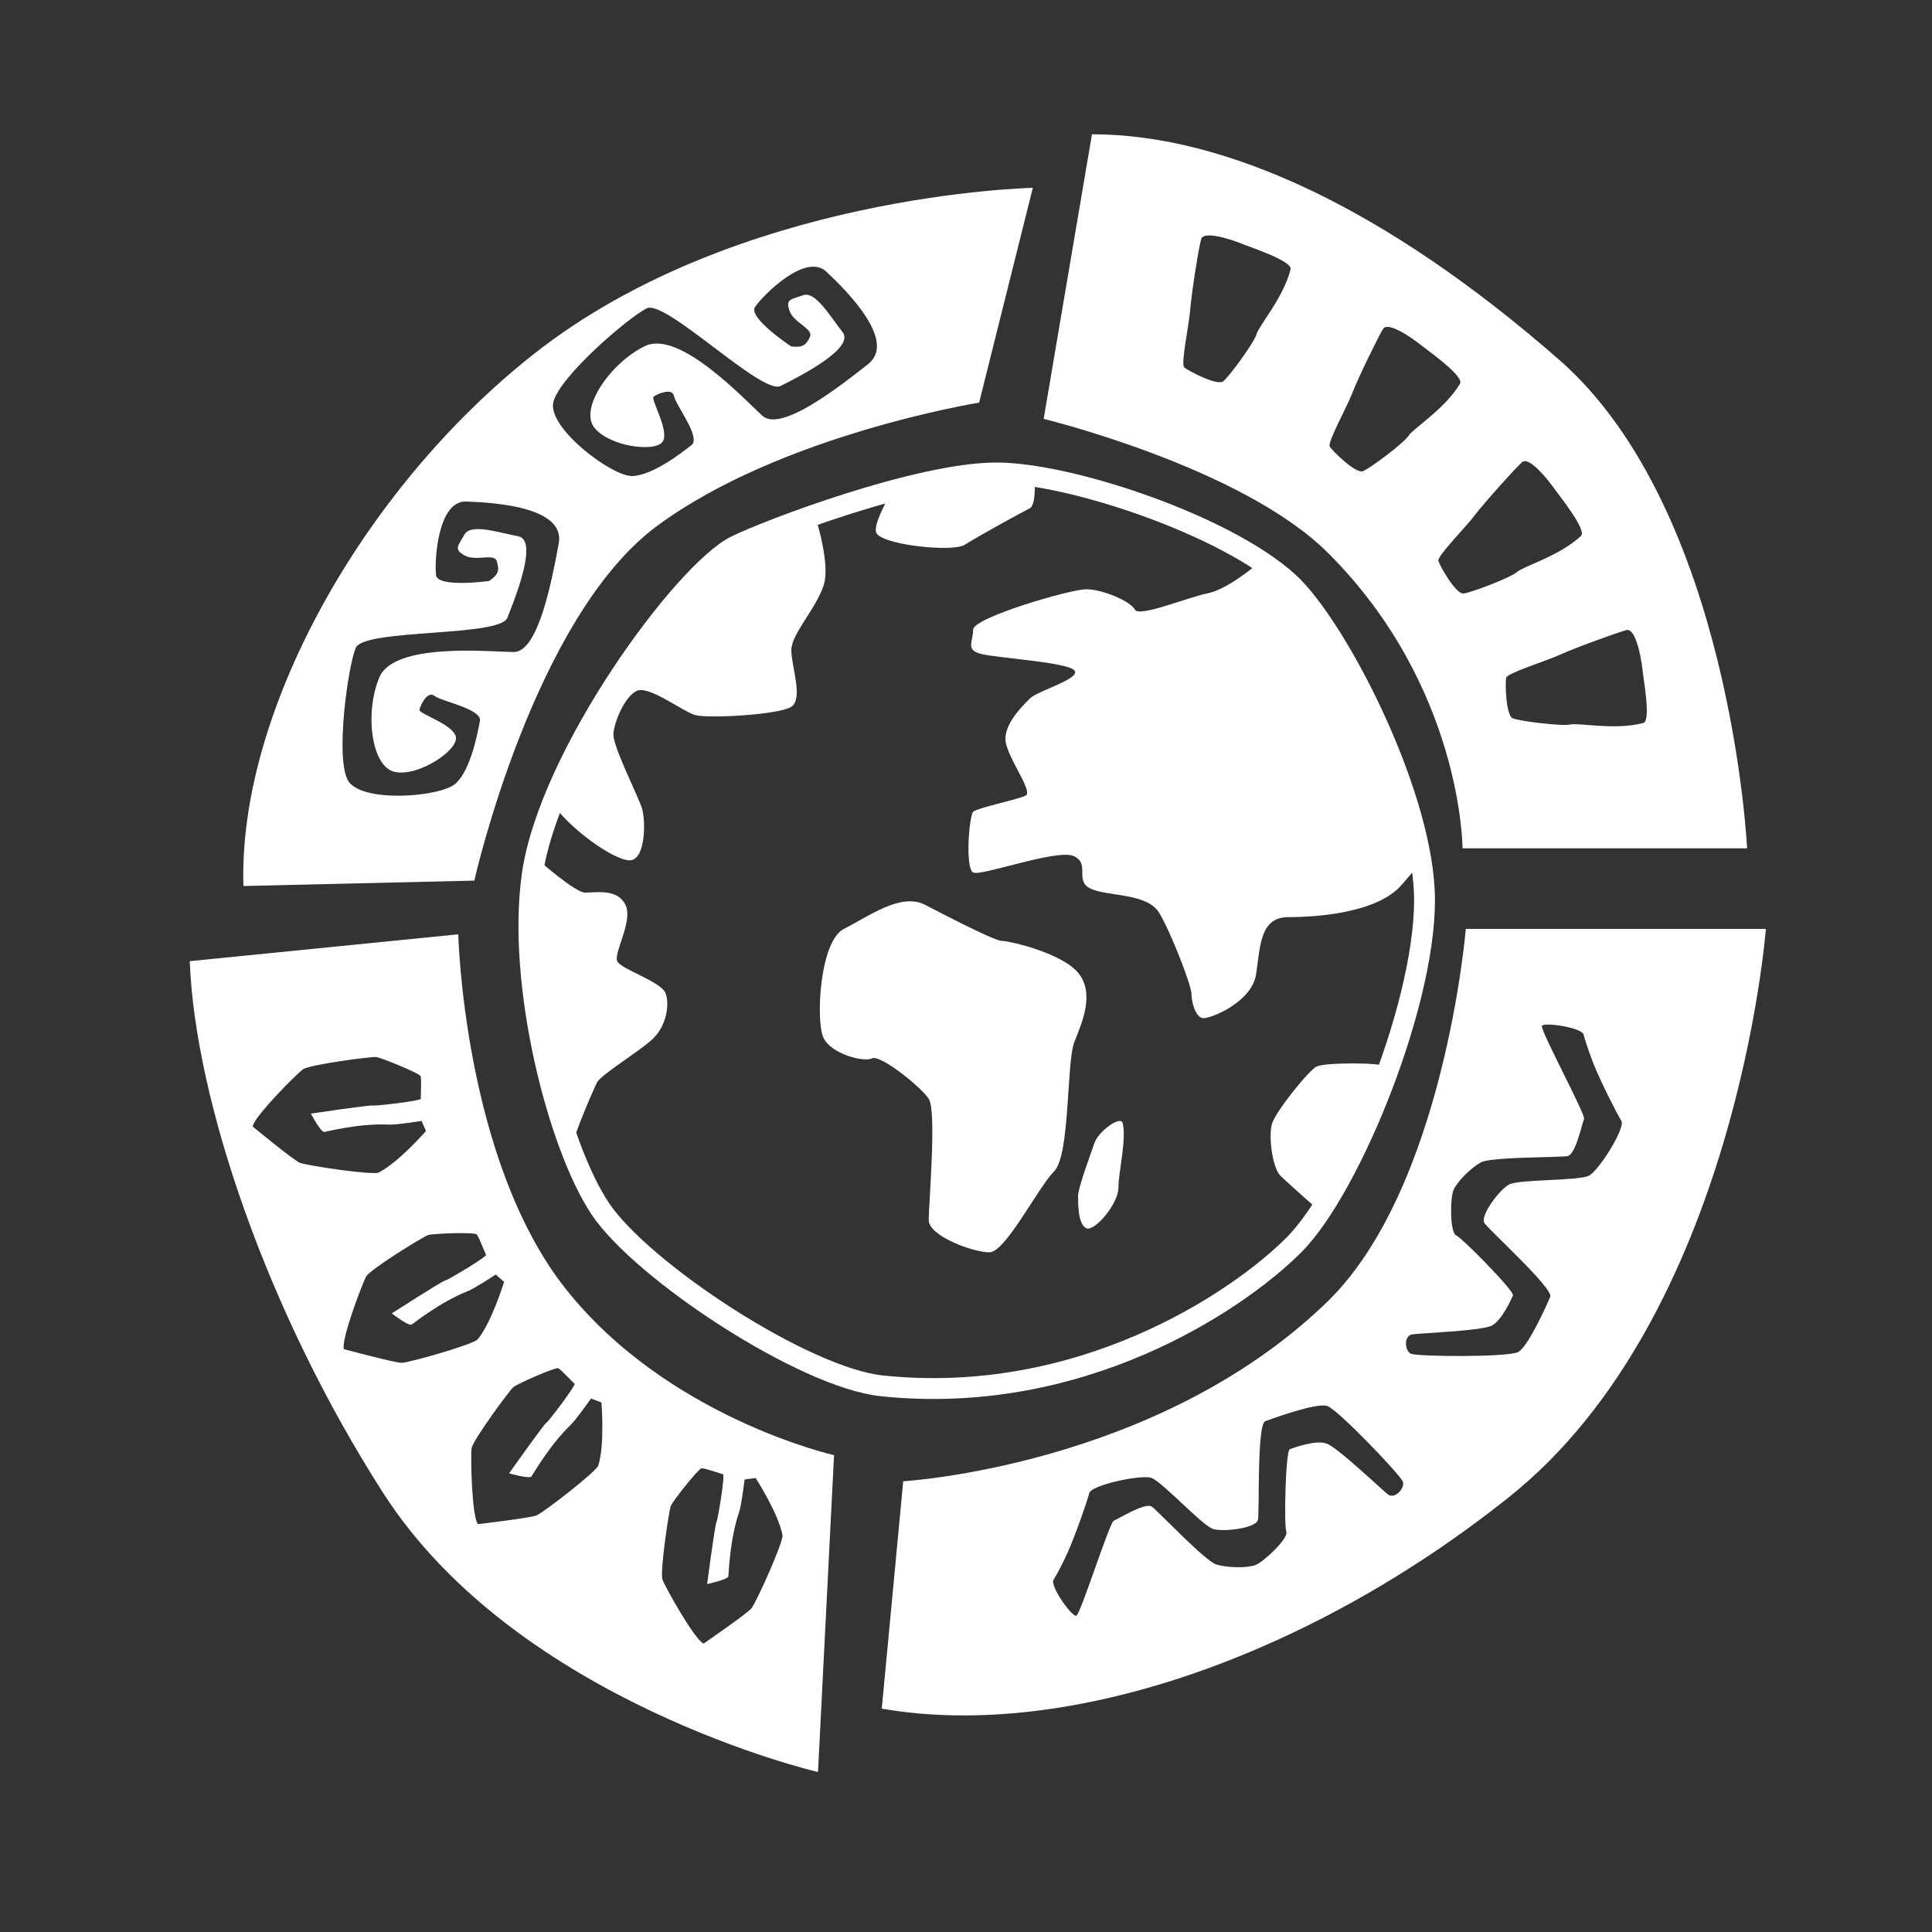 <?xml version="1.0" encoding="utf-8"?>
<!-- Generator: Adobe Illustrator 26.2.1, SVG Export Plug-In . SVG Version: 6.00 Build 0)  -->
<svg version="1.1" id="Layer_1" xmlns="http://www.w3.org/2000/svg" xmlns:xlink="http://www.w3.org/1999/xlink" x="0px" y="0px"
	 viewBox="0 0 1000 1000" style="enable-background:new 0 0 1000 1000;" xml:space="preserve">
<rect x="0" y="0" width="1000" height="1000" fill="#333333" stroke="none"/>
<style type="text/css">
	.st0{fill:#06173E;}
	.st1{clip-path:url(#XMLID_00000036954389859608086540000014645297483442627489_);fill:#06173E;}
	.st2{clip-path:url(#XMLID_00000036954389859608086540000014645297483442627489_);}
	.st3{fill:#FFFFFF;}
	.st4{display:none;}
	.st5{display:inline;fill:#FFFFFF;}
	.st6{clip-path:url(#XMLID_00000031175865642526294970000001652510859539213990_);fill:#437FFF;}
	.st7{clip-path:url(#XMLID_00000031175865642526294970000001652510859539213990_);fill:#99C9FF;}
	.st8{clip-path:url(#XMLID_00000057136121311275641750000015061244641371061668_);fill:#FFB24C;}
	.st9{opacity:0.55;clip-path:url(#XMLID_00000057136121311275641750000015061244641371061668_);fill:#FFFFDB;}
	.st10{opacity:0.37;clip-path:url(#XMLID_00000092455921632729455070000001670707414269790599_);fill:#FA7657;}
	.st11{opacity:0.55;clip-path:url(#XMLID_00000092455921632729455070000001670707414269790599_);fill:#FFFFDB;}
	.st12{opacity:0.4;clip-path:url(#XMLID_00000050655429436792511400000017704906281337570434_);fill:#02800F;}
	.st13{clip-path:url(#XMLID_00000050655429436792511400000017704906281337570434_);fill:#C7F1AA;}
	.st14{clip-path:url(#XMLID_00000183246510549223082570000010898743637827377284_);}
	.st15{opacity:0.37;clip-path:url(#XMLID_00000108995177047707480240000003471067516648450238_);fill:#FA7657;}
	.st16{opacity:0.55;clip-path:url(#XMLID_00000108995177047707480240000003471067516648450238_);fill:#FFFFDB;}
	.st17{clip-path:url(#XMLID_00000168833616350476841380000004104099214399925919_);}
	.st18{fill:#437FFF;}
	.st19{fill:#99C9FF;}
	.st20{opacity:0.4;clip-path:url(#XMLID_00000107581050468729081500000000894310887012951221_);fill:#02800F;}
	.st21{clip-path:url(#XMLID_00000107581050468729081500000000894310887012951221_);fill:#C7F1AA;}
	.st22{clip-path:url(#XMLID_00000077303510154942143870000008485826928681497002_);fill:#FFB24C;}
	.st23{opacity:0.55;clip-path:url(#XMLID_00000077303510154942143870000008485826928681497002_);fill:#FFFFDB;}
	.st24{opacity:0.37;clip-path:url(#XMLID_00000046299249727004664320000013630068584293574801_);fill:#FA7657;}
	.st25{opacity:0.55;clip-path:url(#XMLID_00000046299249727004664320000013630068584293574801_);fill:#FFFFDB;}
	.st26{clip-path:url(#XMLID_00000011013124122110388120000008154155409922116278_);}
	.st27{opacity:0.4;clip-path:url(#XMLID_00000183214260993033545090000007735973787835303830_);fill:#02800F;}
	.st28{clip-path:url(#XMLID_00000183214260993033545090000007735973787835303830_);fill:#C7F1AA;}
	.st29{clip-path:url(#XMLID_00000183941335222037034050000006774519302632530877_);fill:#FFB24C;}
	.st30{opacity:0.55;clip-path:url(#XMLID_00000183941335222037034050000006774519302632530877_);fill:#FFFFDB;}
	.st31{clip-path:url(#XMLID_00000061442531621769867320000007106540527361412511_);}
	.st32{clip-path:url(#XMLID_00000003788909720312946060000003328984593996464310_);}
	.st33{clip-path:url(#XMLID_00000070107153700962517850000009923034563212516536_);}
	.st34{opacity:0.37;clip-path:url(#XMLID_00000099658727114280340660000018329651056250794145_);fill:#FA7657;}
	.st35{opacity:0.55;clip-path:url(#XMLID_00000099658727114280340660000018329651056250794145_);fill:#FFFFDB;}
	.st36{clip-path:url(#XMLID_00000009592617961953252300000002627769238803356587_);}
	.st37{opacity:0.4;clip-path:url(#XMLID_00000137095547679225764540000006727595847727793042_);fill:#02800F;}
	.st38{clip-path:url(#XMLID_00000137095547679225764540000006727595847727793042_);fill:#C7F1AA;}
	.st39{clip-path:url(#XMLID_00000056412317769527494310000005442658122011931542_);fill:#FFB24C;}
	.st40{opacity:0.55;clip-path:url(#XMLID_00000056412317769527494310000005442658122011931542_);fill:#FFFFDB;}
	.st41{clip-path:url(#XMLID_00000174584137711762615470000007153840346861280674_);}
	.st42{opacity:0.37;clip-path:url(#XMLID_00000074431075982314887550000016843768239070065559_);fill:#FA7657;}
	.st43{opacity:0.55;clip-path:url(#XMLID_00000074431075982314887550000016843768239070065559_);fill:#FFFFDB;}
	.st44{clip-path:url(#XMLID_00000132768587097245337880000006553920279001414334_);}
	.st45{opacity:0.4;clip-path:url(#XMLID_00000034069418790847645820000001582283266324837562_);fill:#02800F;}
	.st46{clip-path:url(#XMLID_00000034069418790847645820000001582283266324837562_);fill:#C7F1AA;}
	.st47{clip-path:url(#XMLID_00000087373033474817970670000017243317728413290413_);fill:#FFB24C;}
	.st48{opacity:0.55;clip-path:url(#XMLID_00000087373033474817970670000017243317728413290413_);fill:#FFFFDB;}
	.st49{display:none;fill:#FFFFFF;}
</style>
<g>
	<defs>
		<path id="XMLID_00000068668224092063112640000002745958359519976096_" d="M515.8,244.8c-40.6,0-118.8,29.7-135,37.8
			c-27,13.5-96.4,108.1-105.3,170.1c-8.1,56.7,13.5,140.4,35.1,172.8c21.6,32.4,105.5,87.6,145.8,91.8
			c102.6,10.8,183.6-43.2,213.3-72.9c29.7-29.7,70.2-129.6,67.5-183.6c-2.7-54-45.9-137-70.2-159.3
			C634.5,271.8,553.6,244.8,515.8,244.8z"/>
	</defs>
	<clipPath id="XMLID_00000114050485671500802310000013122457833804792475_">
		<use xlink:href="#XMLID_00000068668224092063112640000002745958359519976096_"  style="overflow:visible;"/>
	</clipPath>
	<g style="clip-path:url(#XMLID_00000114050485671500802310000013122457833804792475_);">
		<path class="st3" d="M478.6,468.2c0,0,35.6,18.8,39.8,18.8s31.4,6.3,39.8,16.7c8.4,10.5,2.1,25.1-2.1,35.6
			c-4.2,10.5-2.1,58.6-10.5,67c-8.4,8.4-25.1,41.9-33.5,41.9c-8.4,0-31.4-8.4-31.4-16.7c0-8.4,4.2-56.5,0-62.8
			c-4.2-6.3-25.1-23-29.3-20.9c-4.2,2.1-20.9-2.1-25.1-10.5c-4.2-8.4-2.1-50.2,10.5-56.5C449.3,474.5,466,462,478.6,468.2z"/>
		<path class="st3" d="M581.1,581.3c-1-4.1-12.6,4.2-14.7,10.5c-2.1,6.3-8.4,23-8.4,27.2s0,14.7,4.2,16.7
			c4.2,2.1,16.7-12.6,16.7-20.9S583.2,589.6,581.1,581.3z"/>
		<path class="st3" d="M717.1,552c-2.1-2.1-31.4-2.1-35.6,0c-4.2,2.1-20.9,23-23,29.3c-2.1,6.3,0,23,4.2,27.2s20.9,18.8,20.9,18.8
			l52.3-58.6L717.1,552z"/>
		<path class="st3" d="M535.1,242.2c0,0,2.1,18.8-2.1,20.9s-27.2,14.7-33.5,18.8c-6.3,4.2-44,0-46-6.3s12.6-27.2,12.6-33.5
			S535.1,242.2,535.1,242.2z"/>
		<path class="st3" d="M420,261.1c0,0,10.5,29.3,6.3,41.9s-16.7,25.1-16.7,33.5c0,8.4,6.3,25.1,0,29.3c-6.3,4.2-44,6.3-50.2,4.2
			c-6.3-2.1-23-14.7-29.3-12.6s-12.6,16.7-12.6,23c0,6.3,12.6,31.4,14.7,37.7s2.1,27.2-6.3,27.2c-8.4,0-31.4-16.7-39.8-29.3
			c-8.4-12.6-10.5-73.3-8.4-75.3c2.1-2.1,83.7-71.2,87.9-73.3C369.7,265.2,420,261.1,420,261.1z"/>
		<path class="st3" d="M269.3,436.9c0,0,27.2,25.1,33.5,25.1c6.3,0,16.7-2.1,20.9,6.3c4.2,8.4-6.3,25.1-4.2,29.3
			c2.1,4.2,23,10.5,25.1,16.7c2.1,6.3,0,16.7-6.3,23c-6.3,6.3-27.2,18.8-29.3,23c-2.1,4.2-16.8,37.3-14.7,43.6
			c2.1,6.3-33.5-70.8-33.5-77s-12.6-73.3-12.6-73.3L269.3,436.9z"/>
		<path class="st3" d="M650.2,292.4c0,0-14.7,12.6-25.1,14.7c-10.5,2.1-35.6,12.6-37.7,8.4c-2.1-4.2-16.7-10.5-25.1-10.5
			s-58.6,14.7-58.6,20.9c0,6.3-4.2,10.5,4.2,12.6c8.4,2.1,44,4.2,48.1,8.4c4.2,4.2-18.8,10.5-23,14.7s-12.6,12.6-12.6,20.9
			c0,8.4,14.7,27.2,10.5,29.3c-4.2,2.1-25.1,6.3-27.2,8.4s-4.2,29.3,0,31.4c4.2,2.1,44-12.6,52.3-8.4c8.4,4.2,0,12.6,8.4,16.7
			c8.4,4.2,29.3,2.1,35.6,12.6c6.3,10.5,16.7,37.7,16.7,41.9c0,4.2,2.1,12.6,6.3,12.6s25.1-8.4,27.2-23c2.1-14.7,2.1-29.3,16.7-29.3
			s46-2.1,58.6-16.7s25.1-29.3,25.1-29.3l-64.9-152.8L650.2,292.4z"/>
	</g>
	
		<use xlink:href="#XMLID_00000068668224092063112640000002745958359519976096_"  style="overflow:visible;fill:none;stroke:#FFFFFF;stroke-width:10.799;stroke-miterlimit:10;"/>
</g>
<g>
	<defs>
		<path id="XMLID_00000169518769477026777920000008156239208931097021_" d="M807,186.2C718.1,108.4,634.7,69.5,565.2,69.5l-25,147.3
			c0,0,102.8,25,147.3,69.5C757,355.8,757,439.1,757,439.1h147.3C904.3,439.1,895.9,264,807,186.2z M668,139.4
			c-3.6,14.5-16.5,29.3-17.6,33.5s-14.2,22.1-17.3,24.5c-3.1,2.4-18.1-5.5-20.1-7.2c-2-1.7,2.5-22.2,3.1-30.3
			c0.6-8.1,4.4-32,5.6-36.1c1.1-4.2,13.4-0.8,22.2,2.8C647.6,128.1,669.1,135.2,668,139.4z M729.1,225.5c-2.3,3.7-20,17-23.7,18.4
			c-3.7,1.4-15.7-10.5-17.1-12.7s8.9-20.5,11.8-28.1c2.9-7.6,13.5-29.3,15.8-32.9s13,3.1,20.5,9.1c3.1,2.5,21.6,15.5,19.3,19.3
			C748.1,211.5,731.4,221.8,729.1,225.5z M744.5,290.3c-0.7-2.5,14.1-17.3,19-23.8s21.1-24.4,24.3-27.3s11.7,6.6,17.2,14.4
			c2.3,3.2,16.5,20.9,13.3,23.8c-10.9,10.3-29.8,15.7-33,18.6c-3.2,2.9-23.9,10.8-27.8,11.2C753.5,307.6,745.2,292.8,744.5,290.3z
			 M850.6,374.2c-14.4,3.9-33.6-0.2-37.8,0.8c-4.2,1-26.2-1.7-29.8-3.2s-4-18.5-3.4-21s20.6-8.6,28-12s30.1-11.6,34.3-12.7
			c4.2-1,7.2,11.3,8.3,20.8C850.5,350.9,854.7,373.1,850.6,374.2z"/>
	</defs>
	<use xlink:href="#XMLID_00000169518769477026777920000008156239208931097021_"  style="overflow:visible;fill:#FFFFFF;"/>
	<clipPath id="XMLID_00000049929950544927168930000002214124579627366584_">
		<use xlink:href="#XMLID_00000169518769477026777920000008156239208931097021_"  style="overflow:visible;"/>
	</clipPath>
</g>
<g>
	<defs>
		<path id="XMLID_00000138547677885854825240000004857024803587891876_" d="M758.7,480.8c0,0-11.1,134.6-72.1,193.4
			c-88,84.9-219.1,92.5-219.1,92.5l-11.1,117.7c97.1,16.8,222.4-28,324.4-109.3C898.8,681.3,914,480.8,914,480.8H758.7z
			 M718.5,773.6c-3.4-2.6-26.5-24.8-32.1-26.5c-5.6-1.8-16.6,2.2-18.8,3c-2.2,0.8-3.1,39.4-1.8,42.7s-11.7,15.7-16.1,17.3
			c-4.4,1.6-14.4,1.4-20.1-0.3s-29.9-27.3-33.3-29.9c-3.4-2.6-17.6,6.4-19.8,7.2c-2.2,0.8-17.2,48.4-19.4,49.2
			c-2.2,0.8-13.8-15.5-11.8-18.6c3.2-5,7.3-14.1,7.3-14.1c4.1-9.2,10.2-26.7,11.2-30.8s26.4-9.6,32-7.9c5.6,1.8,26.5,24.8,32.1,26.5
			s22.3-0.5,23.2-4.7s-0.6-49.5,3.8-51.1c4.4-1.6,26.4-9.6,32-7.9c5.6,1.8,38,35.8,39.2,39.2S722,776.1,718.5,773.6z M822.5,608.5
			c-5.2,2.8-36.2,1.8-41.4,4.6c-5.2,2.8-15.1,16.3-12.8,19.9c2.3,3.6,36,34,34.1,38.3c-1.9,4.3-11.4,25.7-16.6,28.5
			c-5.2,2.8-52.2,2.4-55.5,0.9s-3.7-9.3,0.5-10c4.2-0.7,36.2-1.8,41.4-4.6c5.2-2.8,10-13.5,10.9-15.6s-26.1-29.6-29.4-31.1
			c-3.3-1.5-3.2-19.4-1.3-23.6c1.9-4.3,9-11.4,14.2-14.2c5.2-2.8,40.4-2.5,44.7-3.2s7.6-17.1,8.6-19.2c1-2.1-22.8-46-21.8-48.2
			c1-2.1,20.7,0.9,21.6,4.5c1.4,5.7,5.1,15.1,5.1,15.1c3.7,9.3,12.1,25.9,14.4,29.5S827.7,605.7,822.5,608.5z"/>
	</defs>
	<use xlink:href="#XMLID_00000138547677885854825240000004857024803587891876_"  style="overflow:visible;fill:#FFFFFF;"/>
	<clipPath id="XMLID_00000020372110130765824900000009895911027518901379_">
		<use xlink:href="#XMLID_00000138547677885854825240000004857024803587891876_"  style="overflow:visible;"/>
	</clipPath>
</g>
<g>
	<defs>
		<path id="XMLID_00000020400980838720884670000006253591246289474989_" d="M292.8,667.1c-52.8-66.7-55.6-183.5-55.6-183.5
			l-139,13.9c2.8,72.3,40.3,182,100.1,275.2c69.5,108.4,225.1,144.5,225.1,144.5l8.3-164C431.8,753.2,345.6,733.8,292.8,667.1z
			 M130.8,583.1c0.4-4.8,22.6-27.2,26-29.6c3.4-2.5,35-6.6,37.8-6.4c2.7,0.3,22.5,8.4,23.1,9.9c0.6,1.5,0,10.6,0.1,11.7
			c0.1,1.1-23,3.8-24.8,3.5s-32.1,4.2-32.1,4.2s5.1,9.6,6.9,9.5c1.1-0.1,18.1-4.6,33.6-3.8c3.6,0.2,16.8-1.9,16.8-1.9l2.3,5.2
			c0,0-14.2,16.3-24.5,21.5c-2.9,1.5-36-3.4-40.7-5C152.5,601,130.8,583.1,130.8,583.1z M208,705.4c-2.9,0.2-30-7.1-30-7.1
			c-1.6-4.6,9.5-34,11.6-37.7c2.1-3.6,29.2-20.4,31.9-21.3c2.6-0.9,24-1.6,25.2-0.4s4.3,9.7,4.9,10.6c0.5,0.9-19.4,12.9-21.2,13.3
			c-1.8,0.4-27.6,17-27.6,17s8.6,6.7,10.2,5.8c1-0.5,14.6-11.6,29.1-17.3c3.4-1.3,14.5-8.6,14.5-8.6l4.3,3.8c0,0-6.3,20.7-13.6,29.7
			C245.2,695.8,213,705,208,705.4z M309.7,758.5c-0.9,3.1-27.4,23.6-31.8,25.8c-2.6,1.3-30.5,4.6-30.5,4.6
			c-3.2-3.7-3.9-35.1-3.3-39.3c0.6-4.1,19.5-29.8,21.6-31.6c2.1-1.8,21.7-10.4,23.2-9.8c1.5,0.6,7.6,7.4,8.5,8
			c0.8,0.7-13.1,19.2-14.7,20.3c-1.5,1.1-19.2,26.1-19.2,26.1s10.5,3,11.6,1.6c0.7-0.9,9.3-16.2,20.5-26.9
			c2.6-2.5,10.3-13.4,10.3-13.4l5.4,2C311.3,725.9,313.1,747.5,309.7,758.5z M389,832.4c-1.7,2.4-24.8,18.3-24.8,18.3
			c-4.5-1.7-19.9-29.2-21.3-33.1c-1.4-3.9,3.3-35.5,4.3-38.1c1-2.6,14.3-19.3,15.9-19.5c1.6-0.2,10.2,2.9,11.2,3.1
			s-2.6,23.1-3.5,24.8c-0.8,1.7-4.8,32-4.8,32s10.7-2.3,11-4c0.2-1.1,0.6-18.7,5.6-33.4c1.2-3.4,2.8-16.7,2.8-16.7l5.7-0.8
			c0,0,11.7,18.1,13.9,29.5C405.7,797.8,391.9,828.4,389,832.4z"/>
	</defs>
	<use xlink:href="#XMLID_00000020400980838720884670000006253591246289474989_"  style="overflow:visible;fill:#FFFFFF;"/>
	<clipPath id="XMLID_00000000192110115054035250000000199091381483352227_">
		<use xlink:href="#XMLID_00000020400980838720884670000006253591246289474989_"  style="overflow:visible;"/>
	</clipPath>
</g>
<g>
	<defs>
		<path id="XMLID_00000147939197143989774560000000441402096243647126_" d="M276.1,183.4C186.6,254.1,123.2,369.7,126,458.6
			l119.5-2.8c0,0,30.6-136.2,94.5-183.5s166.8-63.9,166.8-63.9l27.8-111.2C534.6,97.3,381.7,100,276.1,183.4z M289.2,281.3
			c-3.5,18.8-10.5,56.4-23.4,56.2c-12.9-0.2-61.7-5-69.4,13c-7.7,18-4.4,46.7,8.2,49.1c12.5,2.3,32.3-11.3,31.4-17.9
			c-0.9-6.7-19.3-12.2-18.9-14.3c0.4-2.1,4-10.1,7.8-7.2c3.8,2.9,24.7,6.8,23.5,13c-1.2,6.3-4.7,25.1-12.5,32.3s-49.4,10.3-55.9-1.7
			c-6.4-12,0-58.3,4.1-68.4c4-10.1,74.5-5.6,78.5-15.6c4-10.1,16.1-40.2,5.7-42.2s-24.7-6.8-27.9-0.9c-3.3,5.9-5.7,7.6,0.1,10.8
			c5.9,3.3,15.4-1.5,16.7,3.1c1.3,4.6,0.9,6.7-4,10.1c0,0-26.6,3.7-27.5-3s0.7-38.8,15.7-38.1C256.4,260.1,292.7,262.5,289.2,281.3z
			 M449.3,188.5c-15,11.8-45.1,35.4-54.7,26.7c-9.5-8.7-43-44.6-60.7-36.1c-17.7,8.5-34.2,32.2-26.3,42.2c7.9,10,31.7,12.9,35.4,7.3
			s-6.4-22-4.7-23.3s9.7-4.9,10.6-0.2c0.9,4.7,14.1,21.4,9,25.3c-5,3.9-20.1,15.7-30.7,16c-10.6,0.2-43.9-25-40.8-38.2
			s38.6-43.7,48.3-48.6s59.6,45,69.3,40.2c9.7-4.9,38.7-19.5,32.1-27.9s-14.1-21.4-20.4-19.1s-9.3,1.9-7,8.2
			c2.3,6.3,12.5,9.1,10.5,13.4s-3.7,5.6-9.7,4.9c0,0-22.4-14.8-18.7-20.4s26.2-28.6,37-18.2C438.7,150.9,464.3,176.7,449.3,188.5z"
			/>
	</defs>
	<use xlink:href="#XMLID_00000147939197143989774560000000441402096243647126_"  style="overflow:visible;fill:#FFFFFF;"/>
	<clipPath id="XMLID_00000166660812978990484840000007738950605198090671_">
		<use xlink:href="#XMLID_00000147939197143989774560000000441402096243647126_"  style="overflow:visible;"/>
	</clipPath>
</g>
</svg>
